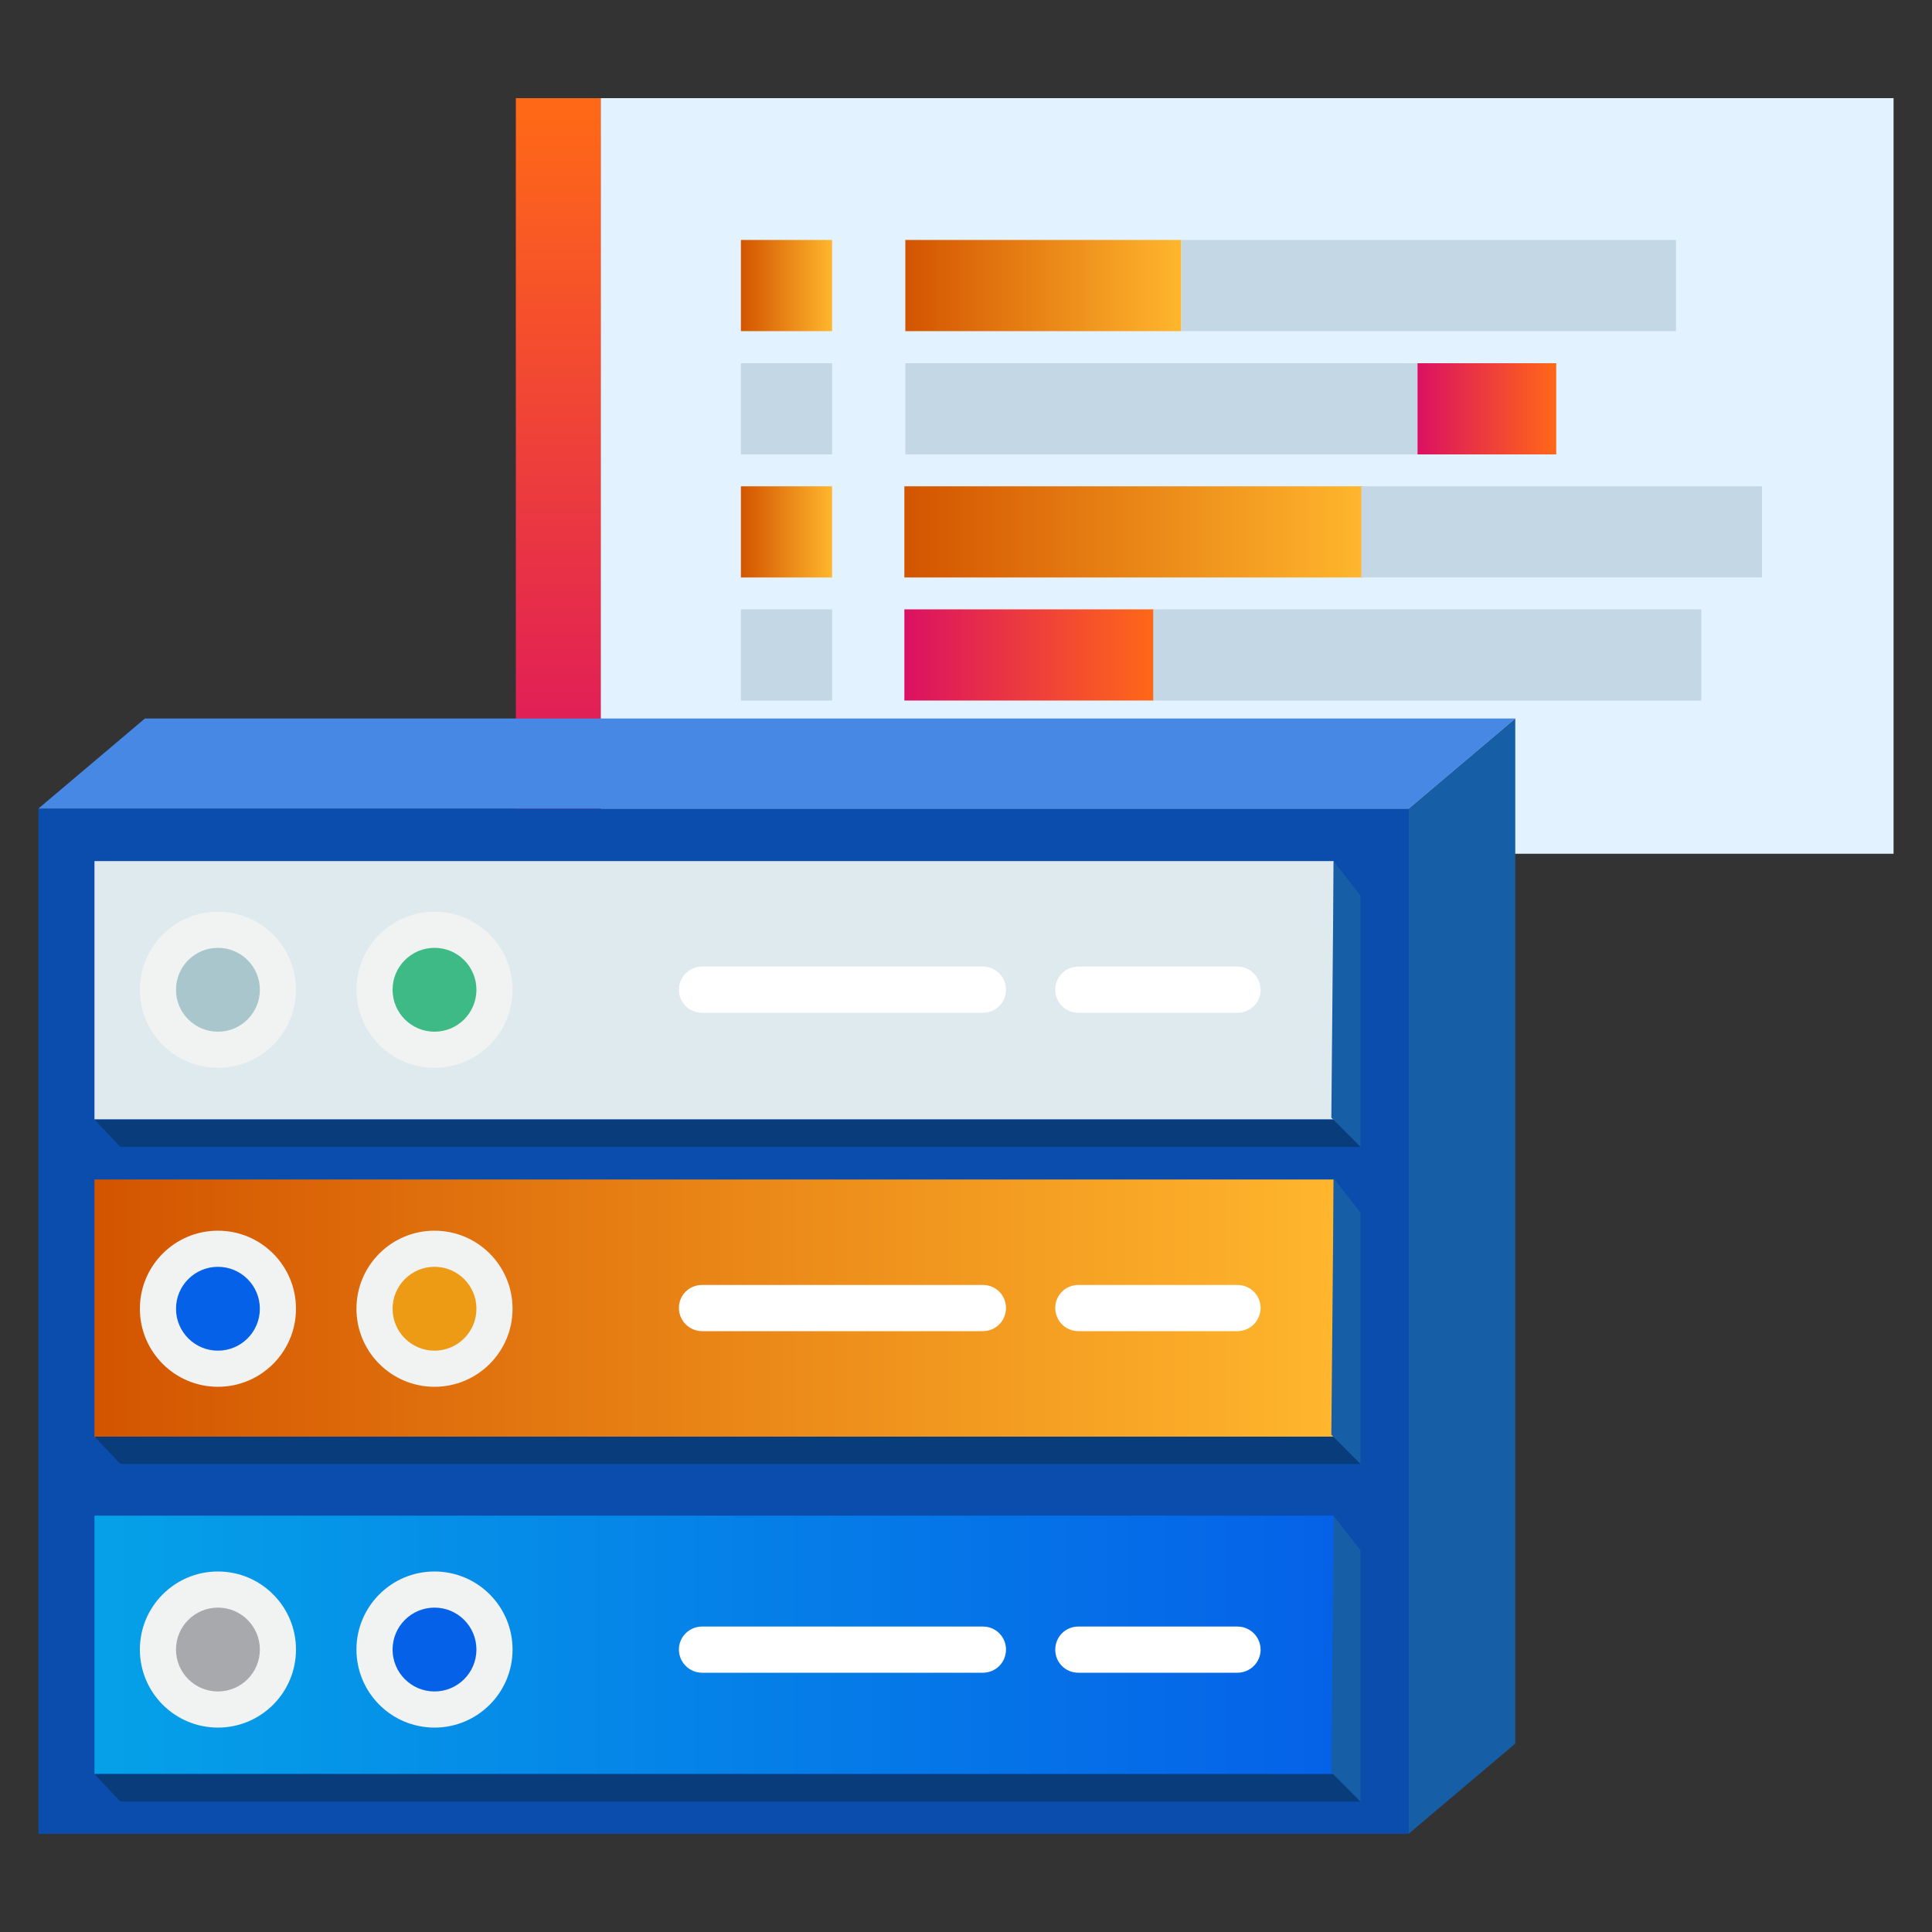 <?xml version="1.0" encoding="UTF-8"?>
<svg id="Layer_1" xmlns="http://www.w3.org/2000/svg" xmlns:xlink="http://www.w3.org/1999/xlink" viewBox="0 0 100 100">
  <rect x="0" y="0" width="100" height="100" fill="#333333" stroke="none"/>
  <defs>
    <style>
      .cls-1 {
        fill: #a8c6cc;
      }

      .cls-2 {
        fill: url(#linear-gradient-8);
      }

      .cls-3 {
        fill: url(#linear-gradient-7);
      }

      .cls-4 {
        fill: url(#linear-gradient-5);
      }

      .cls-5 {
        fill: url(#linear-gradient-6);
      }

      .cls-6 {
        fill: url(#linear-gradient-9);
      }

      .cls-7 {
        fill: url(#linear-gradient-4);
      }

      .cls-8 {
        fill: url(#linear-gradient-3);
      }

      .cls-9 {
        fill: url(#linear-gradient-2);
      }

      .cls-10 {
        fill: #3dba85;
      }

      .cls-11 {
        fill: url(#linear-gradient);
      }

      .cls-12 {
        fill: #165ea5;
      }

      .cls-13 {
        fill: #ed9a15;
      }

      .cls-14 {
        fill: #f1f2f2;
      }

      .cls-15 {
        fill: #c3d7e5;
      }

      .cls-16 {
        fill: #e3f2ff;
      }

      .cls-17 {
        fill: #fff;
      }

      .cls-18 {
        fill: #0562e8;
      }

      .cls-19 {
        fill: #0b4dad;
      }

      .cls-20 {
        fill: #093c7a;
      }

      .cls-21 {
        fill: #4888e5;
      }

      .cls-22 {
        fill: #dfeaef;
      }

      .cls-23 {
        fill: #a7a9ac;
      }
    </style>
    <linearGradient id="linear-gradient" x1="46.81" y1="568.76" x2="59.72" y2="568.76" gradientTransform="translate(0 -534.86)" gradientUnits="userSpaceOnUse">
      <stop offset="0" stop-color="#db1162"/>
      <stop offset="1" stop-color="#ff6817"/>
    </linearGradient>
    <linearGradient id="linear-gradient-2" x1="46.81" y1="562.39" x2="70.56" y2="562.39" gradientTransform="translate(0 -534.86)" gradientUnits="userSpaceOnUse">
      <stop offset="0" stop-color="#d35400"/>
      <stop offset="1" stop-color="#ffb62d"/>
    </linearGradient>
    <linearGradient id="linear-gradient-3" x1="38.35" x2="43.07" xlink:href="#linear-gradient-2"/>
    <linearGradient id="linear-gradient-4" x1="73.37" y1="556.02" x2="80.55" y2="556.02" xlink:href="#linear-gradient"/>
    <linearGradient id="linear-gradient-5" x1="46.86" y1="549.64" x2="61.14" y2="549.64" xlink:href="#linear-gradient-2"/>
    <linearGradient id="linear-gradient-6" x1="38.35" y1="549.64" x2="43.07" y2="549.64" xlink:href="#linear-gradient-2"/>
    <linearGradient id="linear-gradient-7" x1="8202.95" y1="578.16" x2="8202.95" y2="540.8" gradientTransform="translate(8231.84 -534.86) rotate(-180) scale(1 -1)" xlink:href="#linear-gradient"/>
    <linearGradient id="linear-gradient-8" x1="308.16" y1="9372.87" x2="372.3" y2="9372.87" gradientTransform="translate(-303.27 9440.61) scale(1 -1)" xlink:href="#linear-gradient-2"/>
    <linearGradient id="linear-gradient-9" x1="308.16" y1="9355.47" x2="372.3" y2="9355.47" gradientTransform="translate(-303.27 9440.61) scale(1 -1)" gradientUnits="userSpaceOnUse">
      <stop offset="0" stop-color="#05a1e8"/>
      <stop offset="1" stop-color="#0562e8"/>
    </linearGradient>
  </defs>
  <rect class="cls-16" x="31.09" y="5.08" width="66.92" height="39.11"/>
  <rect class="cls-15" x="38.35" y="31.54" width="4.72" height="4.72"/>
  <rect class="cls-11" x="46.81" y="31.54" width="12.91" height="4.72"/>
  <rect class="cls-15" x="59.69" y="31.54" width="28.37" height="4.72"/>
  <rect class="cls-9" x="46.81" y="25.17" width="23.75" height="4.72"/>
  <rect class="cls-15" x="70.46" y="25.17" width="20.74" height="4.72"/>
  <rect class="cls-8" x="38.35" y="25.17" width="4.72" height="4.72"/>
  <rect class="cls-15" x="38.35" y="18.8" width="4.72" height="4.72"/>
  <rect class="cls-15" x="46.86" y="18.8" width="26.51" height="4.72"/>
  <rect class="cls-7" x="73.37" y="18.8" width="7.18" height="4.72"/>
  <rect class="cls-4" x="46.86" y="12.42" width="14.28" height="4.72"/>
  <rect class="cls-15" x="61.15" y="12.42" width="25.6" height="4.72"/>
  <rect class="cls-5" x="38.35" y="12.42" width="4.72" height="4.72"/>
  <rect class="cls-3" x="26.7" y="5.08" width="4.39" height="39.49"/>
  <rect class="cls-19" x="1.99" y="41.85" width="70.93" height="53.07"/>
  <polygon class="cls-21" points="72.92 41.85 1.99 41.85 7.5 37.19 78.43 37.19 72.92 41.85"/>
  <polygon class="cls-12" points="78.43 90.25 72.92 94.91 72.92 41.85 78.43 37.19 78.43 90.25"/>
  <rect class="cls-2" x="4.89" y="61.05" width="64.14" height="13.37"/>
  <rect class="cls-6" x="4.89" y="78.45" width="64.14" height="13.37"/>
  <rect class="cls-22" x="4.89" y="44.57" width="64.14" height="13.37"/>
  <circle class="cls-14" cx="11.28" cy="67.74" r="4.04"/>
  <circle class="cls-14" cx="22.49" cy="67.74" r="4.04"/>
  <circle class="cls-14" cx="11.28" cy="85.38" r="4.04"/>
  <circle class="cls-14" cx="22.49" cy="85.38" r="4.04"/>
  <circle class="cls-14" cx="11.28" cy="51.23" r="4.04"/>
  <circle class="cls-14" cx="22.49" cy="51.23" r="4.04"/>
  <circle class="cls-18" cx="11.28" cy="67.74" r="2.17"/>
  <circle class="cls-13" cx="22.49" cy="67.74" r="2.17"/>
  <circle class="cls-23" cx="11.28" cy="85.38" r="2.17"/>
  <circle class="cls-1" cx="11.28" cy="51.23" r="2.17"/>
  <circle class="cls-18" cx="22.49" cy="85.38" r="2.17"/>
  <circle class="cls-10" cx="22.49" cy="51.23" r="2.17"/>
  <path class="cls-17" d="M36.34,66.51h14.54c.66,0,1.19.53,1.19,1.19h0c0,.66-.52,1.19-1.18,1.2h-14.55c-.66,0-1.2-.54-1.2-1.2h0c0-.66.53-1.19,1.19-1.19h.01Z"/>
  <path class="cls-17" d="M36.34,84.19h14.54c.66,0,1.19.53,1.19,1.19h0c0,.66-.52,1.19-1.18,1.2h-14.55c-.66,0-1.2-.54-1.2-1.2h0c0-.66.54-1.19,1.2-1.19Z"/>
  <path class="cls-17" d="M55.81,84.19h8.24c.66,0,1.19.53,1.2,1.19h0c0,.66-.54,1.2-1.2,1.2h-8.24c-.66,0-1.19-.53-1.19-1.19h0c0-.67.53-1.2,1.19-1.2h0Z"/>
  <path class="cls-17" d="M55.81,66.51h8.24c.66,0,1.19.52,1.2,1.18h0c0,.67-.54,1.21-1.2,1.21h-8.24c-.66,0-1.19-.54-1.19-1.2h0c0-.66.53-1.19,1.19-1.19h0Z"/>
  <path class="cls-17" d="M55.81,50.03h8.24c.66,0,1.19.54,1.2,1.2h0c0,.66-.53,1.19-1.19,1.19h-8.25c-.66,0-1.19-.53-1.19-1.19h0c0-.66.52-1.19,1.18-1.2h.01Z"/>
  <path class="cls-17" d="M36.34,50.03h14.54c.66,0,1.19.54,1.19,1.2h0c0,.66-.53,1.19-1.19,1.19h-14.54c-.66,0-1.19-.52-1.2-1.18h0c0-.67.53-1.2,1.19-1.21h.01Z"/>
  <polygon class="cls-20" points="4.89 57.95 6.23 59.36 70.42 59.36 69.03 57.95 4.89 57.95"/>
  <polygon class="cls-12" points="69.03 44.58 70.42 46.36 70.42 59.36 68.91 57.85 69.03 44.58"/>
  <polygon class="cls-20" points="4.89 74.36 6.23 75.77 70.42 75.77 69.03 74.36 4.89 74.36"/>
  <polygon class="cls-12" points="69.03 60.99 70.42 62.77 70.42 75.77 68.91 74.26 69.03 60.99"/>
  <polygon class="cls-20" points="4.89 91.83 6.23 93.25 70.42 93.25 69.03 91.83 4.89 91.83"/>
  <polygon class="cls-12" points="69.03 78.46 70.42 80.24 70.42 93.25 68.91 91.74 69.03 78.46"/>
</svg>